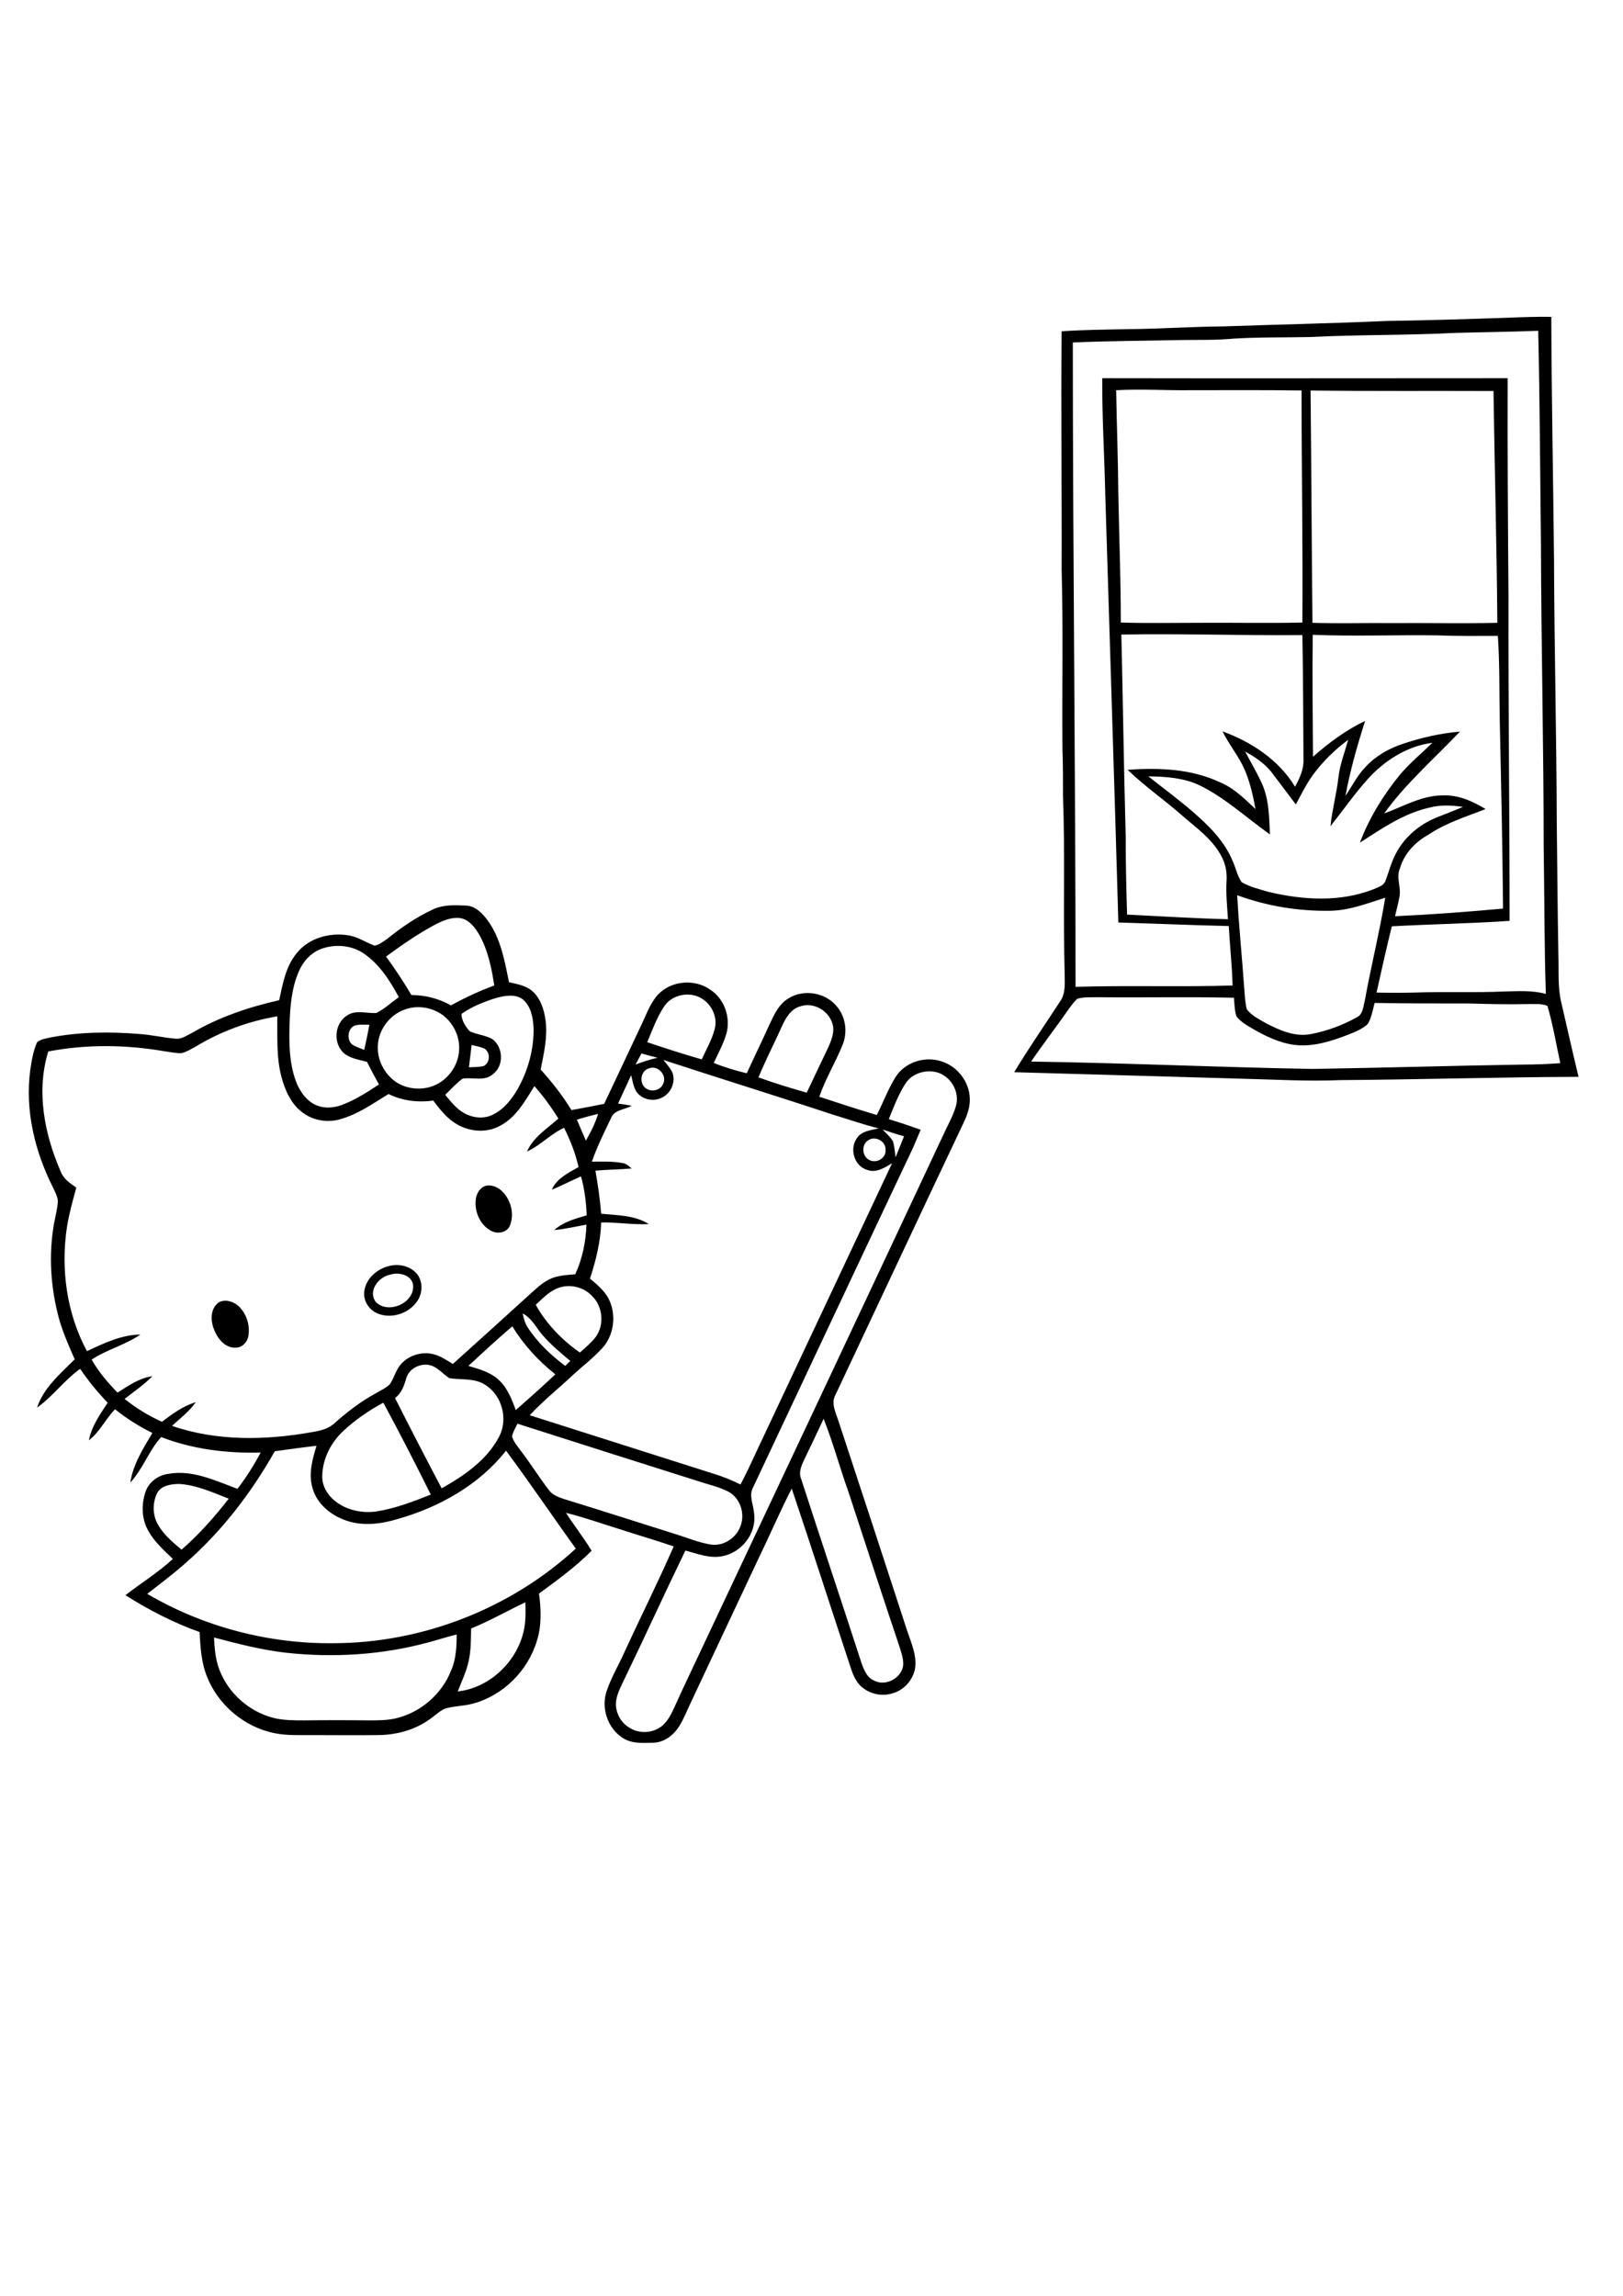 <?xml version="1.0" encoding="utf-8"?>
<!-- Generator: Adobe Illustrator 21.0.2, SVG Export Plug-In . SVG Version: 6.00 Build 0)  -->
<svg version="1.2" baseProfile="tiny" id="Layer_1" xmlns="http://www.w3.org/2000/svg" xmlns:xlink="http://www.w3.org/1999/xlink"
	 x="0px" y="0px" viewBox="0 0 595.3 841.9" overflow="scroll" xml:space="preserve">
<path d="M80.1,477.7c2.3-1.4,5.3-0.5,7.2,1.1c2.8,2.5,4.3,6.5,3.9,10.3c-0.1,2.4-1.8,4.9-4.4,5.1c-4.1,0.4-7-3.2-8.3-6.7
	C77.2,484.4,77.1,480,80.1,477.7 M142.9,467.5c-4.1,0.9-8,5.9-5.1,9.9c4.5,4.8,14.5,0.4,13.7-6.3
	C150.8,467.4,146.1,466.4,142.9,467.5 M143,464.2c3.5-0.8,7.4,0.1,9.8,2.8c2.2,2.6,2.3,6.5,0.7,9.4c-2.8,5-9.4,7.4-14.7,5.4
	c-3.3-1.2-5.6-4.6-5.2-8.1C134.1,468.9,138.4,465.2,143,464.2 M178.5,434.8c2.2-0.4,4.5,0.8,6,2.4c3,3.2,4.2,8.2,2.5,12.3
	c-1,2.5-4.4,3.1-6.6,2c-4.2-2-6.4-7-5.9-11.5C174.7,437.7,176.1,435.3,178.5,434.8 M157.1,602.3c-16.9,4.6-34.7,5.7-52.1,3.8
	c-9-1-17.8-3.3-26.5-5.6c0.2,4,0.5,8.1,2,11.9c3.3,8.6,10.9,15.3,19.8,17.6c3.7,0.9,7.5,0.9,11.3,0.9c7.9-0.1,15.8-0.1,23.7,0
	c3.2,0,6.5,0,9.7-0.7c9.2-2.1,17.1-8.9,20.5-17.7c1.8-4.1,2-8.7,2-13.1C163.9,600.3,160.5,601.4,157.1,602.3 M172.8,597.2
	c-0.1,4,0,8-0.9,11.9c-0.8,3.9-2.6,7.5-4,11.2c11.4-1.3,21.2-10.4,24-21.4c1-3.7,0.9-7.6,0.8-11.3
	C186.1,590.7,179.7,594.4,172.8,597.2 M57.6,547.6c-1.7,3.6-1.7,8.1,0.4,11.6c2.1,3.7,5.4,6.4,8.6,9.1c6.4-5.6,12.1-12,17.3-18.7
	c-5.9-2.3-11.8-5-18.1-5.4C62.9,544.2,59.1,544.7,57.6,547.6 M100.8,532.2c-8.6,15.2-19.3,29.2-32.5,40.8
	c-4.6,4.1-9.5,7.8-14.3,11.5c20.6,12.1,44.6,18.4,68.5,18.1c32.5-0.1,64.8-12.7,88.7-34.7c-8.6-11.9-16.8-24.1-25.6-35.9
	c-9.9,12.6-24.6,20.8-39.9,25.1c-6,1.8-12.5,2.6-18.5,0.6c-5.7-1.9-11-6.1-12.6-12.1c-1.5-5.2,0-10.5,1.5-15.4
	C110.9,530.8,105.8,531.5,100.8,532.2 M189.8,522.1c-0.7,1.5-1.6,2.9-2,4.6c0.5,2,2,3.6,3.2,5.3c3.6,4.7,6.7,9.7,10.3,14.4
	c1.3,1.9,3.7,2.7,5.8,3.4c13.7,4.2,27.3,8.6,41,12.9c4.2,1.3,8.2,3,12.5,3.7c4.9,0.8,9.8-2.6,11.2-7.3c1.4-4.4-0.4-9.7-4.5-12
	c-3.4-1.8-7.2-2.6-10.8-3.8C234.3,536.3,212,529.2,189.8,522.1 M302.1,520.3c-2.2,4.7-4.4,9.4-6.7,14.1c-1.2,2.5-2.7,5.3-1.5,8.1
	c7.3,22.5,14.8,44.9,22.1,67.4c0.9,2.5,2,5.3,4.6,6.4c4.3,2.3,10.3-1,10.7-5.8c0.1-2.4-0.8-4.7-1.5-7c-6.3-18.7-12.4-37.6-18.6-56.4
	C308,538.2,305.6,529.1,302.1,520.3 M126,524.7c-4.6,4.2-7.7,10.3-7.8,16.6c-0.1,3.5,1.8,6.8,4.5,9c4.2,3.5,10,4.7,15.3,4
	c6.9-1.1,13.5-3.6,20-6.2c-5.6-11.3-11.4-22.6-17.4-33.7C135.4,517.2,130.4,520.6,126,524.7 M149,505.5c-0.8,2.7-1.7,5.4-4.1,7.2
	c5.6,11.1,11.3,22.1,17.1,33.1c8.2-4.6,16.5-10.3,21-18.8c3.5-6.5,1.2-15.3-5.1-19.2c-3.9-2.5-8.7-1.7-13.1-2.4
	c-2-1.3-3.6-3.2-5.8-4.3C155.3,499.3,150.1,501.4,149,505.5 M171.8,500.9c4,1.2,8.2,2.3,11.3,5.3c3.1,2.9,4.6,7,6.1,10.9
	c4.9-4.3,9.7-8.6,14.5-13.1c-6.2-4.9-11.6-10.8-15.8-17.6C182.4,491.1,177.1,496,171.8,500.9 M191.7,481.7c0.4,1.7,0.8,3.5,1.8,5
	c3.6,5.6,8.5,10.2,13.8,14.2c0.6-0.6,1.3-1.2,1.9-1.8c-3.6-3-7.2-6-10.3-9.6C196.6,486.8,195,483.3,191.7,481.7 M204.3,472.5
	c-3.1,1.3-5.4,3.8-7.8,6c3.9,7,9.6,12.9,16.2,17.5c2-1.8,4.1-3.5,5.8-5.7c3.3-4.5,2.6-11.4-1.5-15.2
	C213.8,471.8,208.6,470.7,204.3,472.5 M318.4,418.2c-2.6,1.6-2.2,6.2,0.7,7.3c2.6,1.2,6-0.9,5.7-3.8
	C325,418.4,320.9,416.4,318.4,418.2 M323.7,414.2c1.3,1.4,2.8,2.6,3.8,4.3c0.6,1.9,0.7,3.9,1,5.9c1-2.6,2.1-5.2,3.1-7.7
	C329,416,326.3,415.1,323.7,414.2 M211.6,410.6c1.1,2.6,2.2,5.2,3.3,7.7c1.8-3.1,3.4-6.4,4.5-9.8
	C216.8,409.1,214.2,409.8,211.6,410.6 M332.1,397.4c-2.6,4-4.3,8.6-6.1,13c3.9,1.2,7.8,2.5,11.7,3.9c-1,2.3-1.9,4.6-2.9,6.8
	c-19.6,41.4-39,82.8-58.5,124.2c-1.8,3.1,0.1,6.5,0.3,9.8c1,7.2-4.6,14.3-11.7,15.6c-4.6,0.9-9.1-0.9-13.5-2.1
	c-7.9,16.3-15.4,32.8-23.3,49.1c-1.1,2.3-2.2,4.8-2.2,7.4c0.1,3.4,2,6.8,5,8.5c3.7,2.4,8.9,2,12.2-0.9c2-1.8,3.2-4.3,4.3-6.7
	c1.9-4.2,3.8-8.3,5.8-12.5c30.9-65.6,61.8-131.2,92.6-196.9c1.6-3.6,3.7-7.1,4.8-10.9c1.3-4.3-0.8-9.2-4.7-11.5
	C341.6,391.6,334.9,392.9,332.1,397.4 M238,391.8c-3.2,0.9-3.7,5.9-0.8,7.5c2.1,1.3,5.3,0.4,6.1-2
	C244.7,394.2,241.2,390.5,238,391.8 M243.3,388.7c1.2,1.5,2.6,3,3.4,4.8c1.2,3.6-0.8,7.8-4.3,9.2c-3.1,1.4-7.1,0.4-9-2.4
	c-1.1-1.8-1.4-4-1.9-6c-1.6,3.5-3.2,6.9-4.8,10.4c1.7,0.2,3.3,0.5,5,0.8c-2.5,1.5-6.5,1.4-7.6,4.6c-2.5,5.2-5.1,10.4-7,15.9
	c3.7,0,7.4-0.2,11.1,0.5c1.4,0.1,2.4,1.1,3.5,2c-4.4,0.4-8.8,0.4-13.3,0.8c0.9,5.3,1.7,10.5,2.1,15.8c5.9,0.6,12.3,0.5,17.5,3.8
	c-5.8,0.3-11.6-0.7-17.5-0.6c-0.2,7-1.9,13.9-4.1,20.6c2.5,2.1,5.2,4.3,6.8,7.3c3,5.8,2.1,13.5-2.4,18.3c-3.2,3.5-7,6.4-10.5,9.6
	c-5.3,5-11,9.5-16,14.9c22.5,7.2,45.1,14.3,67.6,21.5c3.3,1,6.5,2.3,9.7,3.9c3.1-5.8,5.7-11.9,8.6-17.9c15.7-33.3,31.3-66.6,47-99.9
	c-2.7,1.6-5.9,3.7-9.2,2.4c-4.7-1.4-6.5-7.7-3.7-11.6c1.7-2.7,5.2-2.9,8-3.6c-5.7-1.4-11.3-3.4-17-5.1
	C284.8,401.9,264,395.5,243.3,388.7 M235.3,386.3c-0.7,1.4-1.5,2.7-2.2,4.1c2.6-1,5.4-1.9,8.1-2.5
	C239.2,387.4,237.2,386.9,235.3,386.3 M173,383.2c-0.3,2.7-0.7,5.5-1,8.2c1.8-0.1,3.7,0,5.5-0.5c2.3-1.3,2.4-4.8,0.3-6.3
	C176.3,383.9,174.6,383.6,173,383.2 M130.1,376.1c-2.6,1.1-3,5.1-1,6.9c1.4,0.9,3,1.4,4.5,2c0.7-3.1,1.3-6.1,1.9-9.2
	C133.7,375.8,131.8,375.6,130.1,376.1 M71.8,383.8c-1.7,0.9-3.3,1.9-5.1,2.4c-2.2,0.1-4.3-0.4-6.5-0.7c-14-2.4-28.5-2.6-42.5,0.1
	c-4.5,14.6-1.4,30.4,4.6,44.1c1,2.7,3.5,4.3,5.7,5.8c-1.3,4.7-2.6,9.4-3.4,14.2c-2.4,15.5-0.2,31.9,7.3,45.8
	c6.2-2.9,12.6-6,19.6-6.1c-5.5,3.8-12.3,5.5-17.9,9.2c2.6,4.5,5.9,8.4,9.5,12.1c4-2.5,8-5.4,12.8-6c-3.1,3.1-6.7,5.6-10.2,8.3
	c4.2,3.4,8.8,6.2,13.7,8.4c3.8-2.9,7.8-5.8,12.4-7.2c-2.3,3.4-5.7,5.9-8.7,8.7c16.5,5.7,34.4,5.3,51.3,2.3c3-0.5,6.2-1.2,8.4-3.4
	c4.6-4,9.4-7.8,14.8-10.7c1.9-1.2,4-2,5.5-3.6c1.6-2.5,2.2-5.5,4.3-7.6c2.9-3,7.5-4.3,11.5-3.3c2.6,0.6,4.9,2.2,7.2,3.6
	c9.1-8.2,18.2-16.4,27.3-24.7c2.6-2.3,5.1-4.9,8.2-6.4c2.9-1.4,6.2-1.5,9.4-1.8c2.6-5.7,3.9-11.9,4.1-18.2c-3.9,0.7-7.8,1.6-11.8,2
	c3.3-3,7.7-4.2,11.9-5.4c-0.2-4.8-0.8-9.7-2.1-14.3c-3.6,1.6-7.1,3.4-10.7,4.9c1.8-4.2,6.1-6.2,9.8-8.3c-1.1-5-3-9.8-5.3-14.4
	c-4.9,2.2-8.6,6.4-13.6,8.7c2.3-5.3,7.4-8.4,11.5-12.1c-2.6-4.2-5.5-8.2-8.8-11.9c-3.4,5.4-6.6,11.4-12.5,14.5
	c-5.3,3-12.1,2.2-17-1.2c-3.1-2.1-5.4-5.1-7.6-8c-5.6,0.8-11.3,0.1-16.4-2.4c-5.7,3.5-11.3,7.5-17.9,9.3c-4.6,1.3-9.8,0.4-13.6-2.5
	c-4.3-3.1-6.5-8.3-7.8-13.2c-1.9-7.2-1.4-14.7-1.5-22.1C91.2,374.5,81,378.2,71.8,383.8 M148.5,370.2c-5.5,1.9-9.6,7.3-9.9,13.1
	c-0.4,5.8,2.9,11.6,8,14.3c3.4,1.7,7.5,2.1,11.2,1c5.9-1.7,10.3-7.4,10.6-13.5c0.3-4.9-2-9.7-5.8-12.7
	C158.6,369.4,153.2,368.5,148.5,370.2 M293.7,369c-3.6,0.9-5.6,4.4-7,7.6c-2.8,6.2-5.9,12.2-8.5,18.5c5.8,2.1,11.7,3.9,17.7,5.6
	c2.6-5.4,5.1-10.8,7.7-16.2c1.3-2.8,2.7-6.1,1.7-9.2C303.8,370.5,298.4,367.5,293.7,369 M243.6,369.1c-2.7,4-4.3,8.6-6.2,13.1
	c6.6,2.2,13.3,4.4,20,6.3c1.6-3.6,3.7-7.1,4.7-11c1.4-4.8-1.5-10.1-6-12C251.8,363.7,246.2,365.1,243.6,369.1 M181.9,366
	c-4.4,1.4-8.8,3.1-12.6,5.8c-0.1,2.4,1.5,4.7,3,6.4c2.6,1.2,5.6,1.4,8.2,2.8c4.2,3,4.4,10,0.2,13c-3.1,2.7-7.4,0.9-11.1,1.6
	c-2.3,1.7-4.2,3.9-6.3,5.9c2,2.4,3.9,4.9,6.6,6.5c3.3,2,7.6,2.5,11,0.7c3.9-1.9,6.7-5.5,8.9-9.2c3.9-6.9,6.1-14.8,5.9-22.7
	c-0.2-3.6-0.9-7.6-3.8-10.2C189.2,364.4,185.2,365.1,181.9,366 M117.5,348.1c-3.7,1.5-6.5,4.7-8,8.4c-2.6,6.1-3.1,12.8-3.3,19.4
	c-0.2,6.9-0.1,13.9,2.3,20.5c1.2,3.3,3.3,6.5,6.3,8.3c3.2,1.9,7.2,1.8,10.6,0.5c4.9-1.8,9.3-4.7,13.6-7.5c-1.5-2.7-3-5.5-4.4-8.3
	c-2.9-0.8-6.2-1.2-8.6-3.3c-3.9-3.7-3.3-10.8,1.3-13.7c3.2-2.2,7.1-0.7,10.7-0.9c3.1-1.5,5.5-3.9,8.3-5.8
	c-3.4-6.3-7.4-12.6-13.6-16.5C128.2,346.5,122.4,346.2,117.5,348.1 M159,339.4c-6.1,3.3-11.8,7.3-17.4,11.4
	c3.3,4.5,6.4,9.2,9.3,14.1c5.1,0,10.1,1.3,14.5,3.8c5.1-2.8,10.4-5.3,15.9-7.3c-1-6.4-2.3-12.9-5.5-18.6c-1.6-2.7-3.7-5.5-6.9-6.1
	C165.4,336.2,162,337.8,159,339.4 M158.6,333.6c3.8-1.9,8.2-1.7,12.3-1.5c3.5,0.1,6.1,2.9,8.1,5.6c4.7,6.6,6.1,14.7,7.7,22.5
	c3,0.7,6.2,1.2,8.6,3.3c3,2.7,4.3,6.8,4.8,10.7c0.8,6.1-0.6,12.1-1.8,18c4.2,4.7,8.1,9.6,11.3,14.9c4-0.7,8-1.5,12-2.3
	c4.4-9.3,8.8-18.6,13.2-28c2-4,3.4-8.5,6.4-11.9c4.8-5.3,13.6-6.1,19.4-1.9c5.2,3.4,7.5,10.3,5.8,16.2c-1.1,3.7-3,7.1-4.6,10.6
	c3.9,1.6,8,2.8,12.1,3.8c2.7-5.9,5.6-11.8,8.3-17.8c1.7-3.6,3.4-7.5,6.9-9.6c5.7-3.7,14-2.2,18.1,3.2c3.1,3.9,3.7,9.4,1.8,13.9
	c-2.6,6.4-6.2,12.3-8.5,18.9c7,2.3,14,4.6,21.1,6.7c2.4-4.7,4.2-9.7,7-14.1c3.6-5.5,11.1-7.7,17.2-5.4c5.5,1.9,9.6,7.3,9.9,13.1
	c0.2,3.1-0.8,6.1-2.1,8.9c-15.8,33.3-31.4,66.7-47.1,100c-1.9,3.3,0.2,6.9,1.2,10.2c8.3,25.2,16.6,50.5,24.8,75.7
	c1.3,4.1,3.2,8.1,3.3,12.5c0.1,5.1-3.6,9.9-8.5,11.2c-4.1,1.3-8.9,0.1-11.9-3c-1.6-1.7-2.5-3.8-3.2-5.9
	c-7.3-22.1-14.4-44.2-21.8-66.2c-4.2,8.1-7.7,16.4-11.7,24.6c-8.4,17.8-16.7,35.6-25.1,53.4c-1.5,3.1-2.7,6.3-4.5,9.2
	c-2.1,3.3-5.5,5.9-9.5,6c-3.7,0.1-7.8,0.4-11.1-1.7c-5.6-3.5-8.1-11-6-17.2c1.6-4.8,4.2-9.2,6.3-13.8c6-13.1,12.5-26,18.3-39.3
	c-6.8-2.3-13.6-4.3-20.4-6.5c-6.4-2-12.6-4.2-19.1-5.8c3,4.7,6.5,9.1,9.4,13.9c-5.9,5.9-12.6,10.8-19.3,15.7
	c0.8,5.8,1,11.8-0.8,17.4c-3.3,11-12.5,20.1-23.6,23c-3.3,0.9-6.8,0.8-10.1,1.8c-2.2,1-3.9,2.8-5.9,4.1c-5.5,3.9-12.3,5.6-19,5.6
	c-7.9,0.1-15.9,0-23.8,0c-4.6,0-9.3,0.2-13.8-0.7c-11-2.2-20.7-10.3-24.8-20.8c-2.1-5.2-2.4-10.8-2.7-16.3
	c-9.6-3.4-18.6-8.1-27.2-13.5c5.8-4.5,12-8.3,17.4-13.3c-3.3-3.2-6.8-6.3-9-10.3c-2.5-4.3-2.6-9.8-1-14.4c1.2-3.5,4.6-6,8.3-6.5
	c8.9-1.6,17.3,2.5,25.4,5.5c3.2-4.2,6-8.6,8.5-13.3c-12.4,0.3-24.9-1.2-36.5-5.7c-4.5,5-6.7,11.7-11.3,16.7c1-6.7,4.7-12.5,8.1-18.2
	c-4.9-2.4-9.5-5.3-13.7-8.7c-3.5,3.6-5.6,8.3-9.6,11.4c1-5.2,4.1-9.5,6.9-13.8c-3.7-3.8-7.1-8-10.1-12.4c-5.8,4.1-10,10.1-15.8,14.2
	c2.4-7.3,8.5-12.4,13.8-17.7c-2.4-5.5-4.9-11.1-6.3-17c-2.8-11.5-3.3-23.6-0.8-35.2c0.4-2,0.9-4,0.9-6.1c-0.2-1.6-1-3.1-1.7-4.6
	c-6.7-13.2-10.4-28.4-8.4-43.2c0.5-3.5,1.1-7,2.5-10.2c1.3-1.1,3.1-1.3,4.7-1.7c10.8-2.1,22-2.2,32.9-1.3c4.4,0.3,8.6,1.3,13,1.7
	c2.3,0.3,4.2-1.1,6.2-2.1c9.9-5.8,20.9-9.5,32-12c1.3-6,2.4-12.4,6.4-17.2c4.4-5.6,12.1-7.7,18.9-6.6c3.5,0.5,6.4,2.6,9.7,3.8
	c1.7-0.3,3.1-1.5,4.5-2.4C147.1,340.2,152.6,336.4,158.6,333.6 M395.1,366.3c-1.2,1.1-2,2.3-3,3.6c-4.5,6.5-9.4,12.8-13.9,19.4
	c34.4,0.5,68.7,2.1,103.1,2.7c25.9-0.4,51.8-1.2,77.6-1.6c4.5,0,9-0.2,13.4-0.5c-1.5-7-2.7-14.1-4.7-21c-2.2-1-4.6-0.6-6.9-0.7
	c-7.3,0.2-14.6,0-21.9-0.2c-11.5,0-23.1,0-34.6-0.2c-0.7,2.6-1.1,5.3-2.5,7.7c-2,1.9-4.6,2.9-7.1,3.9c-6.2,2.4-12.9,4.6-19.7,3.8
	c-5.5-0.7-10.5-3.1-15.2-5.8c-2.2-1.3-4.6-2.6-6.2-4.7c-0.7-2.2-0.7-4.5-0.9-6.8c-16.6-0.4-33.3,0-49.9-0.2
	C400.3,365.8,397.6,365.5,395.1,366.3 M453.8,328.3c0.6,11.5,1.8,23,2.6,34.5c0.2,2.4,0.3,4.9,0.9,7.3c1.7,2.3,4.4,3.6,6.8,5
	c5.1,2.7,10.9,5.3,16.8,4.1c5.8-1.1,11.5-3.2,16.7-6.1c2.4-1.1,2.4-4,3-6.2c2.3-12.6,5.4-25.1,7.5-37.7c-6.6,2.1-13.2,4.7-20.2,4.8
	C476.3,334.2,464.7,332.3,453.8,328.3 M481.7,284c-2.5,3.4-4.4,7.3-6.4,11c-3-3.9-5.9-7.9-8.9-11.8c-2.6-3.3-6.1-5.6-9.7-7.6
	c2,3.8,4.2,7.5,6,11.4c2.8,5.9,2.8,12.6,3.1,19c-8.6-6.1-16.5-13.5-26-18.1c-5.8-2.7-12.3-3.1-18.6-3.2c5.4,4.3,11,8.4,16.2,12.9
	c5.9,5.1,11.7,10.8,14.7,18.1c1.2,2.6,1.7,5.4,3.3,7.8c3.1,1.8,6.6,2.6,10,3.6c12.6,3,26.2,3.8,38.4-1c1.5-0.7,3.6-1.2,4.3-2.9
	c1.3-3.3,2.1-6.8,3.8-10c3.1-6.1,8.6-10.8,15-13.4c3.2-1.3,6.5-2.5,9.7-3.9c-4.1-0.6-8.4-0.8-12.4,0.3c-9.4,2.1-17.4,7.7-25.4,12.8
	c3.4-9,8.5-17.3,14.6-24.8c3.6-4.3,8-7.9,12-11.8c-9.4,1.2-17.7,6.6-23.9,13.5c-4.8,5.4-9,11.4-13.5,17.1c0.6-6,2.2-11.7,2.9-17.7
	c0.5-4.8,2.3-9.3,3.6-14C489.4,275.1,485.2,279.3,481.7,284 M481.5,232.8c-0.2,14.9,0,29.8,0.1,44.7c5.8-5.1,12.1-9.8,19.1-13.1
	c-2.9,9.1-5.5,18.2-7.2,27.5c2.4-3.6,4.4-7.6,7.4-10.7c3.7-4,8.5-6.7,13.6-8.4c6.8-2.3,13.9-3.9,21-4.5c-9.4,9.9-19.8,18.9-27.8,30
	c7-2.5,13.7-6.6,21.4-6.6c5.7-0.3,11,2.1,15.8,5c-7.1,2.8-14.4,5-20.8,9.3c-4.9,2.7-9,6.9-10.6,12.4c-1.5,3.4,0.5,7-0.2,10.5
	c-0.4,2.4-1.1,4.7-1.6,7.1c13.2-0.6,26.5-1.6,39.6-2.8c-0.2-22.9-0.7-45.8-1.2-68.7c-0.2-10.4,0-20.9-0.7-31.3
	c-7.5,0-14.9,0.1-22.4-0.2C511.8,232.8,496.6,233.4,481.5,232.8 M411.3,232.7c0.6,24.6,0.9,49.3,1.6,73.9c0,9.6,0.2,19.2,0.5,28.8
	c12.3,0.6,24.7,1.4,37,1.7c-0.3-4.8-0.8-9.5-0.5-14.3c0.2-3.4-0.6-6.8-2.4-9.7c-3.4-5.9-9.1-9.8-14.1-14.2
	c-6.5-5.7-13.6-10.6-19.8-16.6c11.4-0.8,23.2-0.4,33.7,4.5c5.2,2.1,9.2,6.1,13.2,9.9c-0.9-4.9-2-9.9-4-14.5c-2.2-5-5.7-9.1-8.1-14
	c10.6,3.9,20.6,10.4,26.6,20.3c1.7-3.1,3.3-6.5,3.1-10.1c-0.1-15.2-0.1-30.3-0.4-45.5C455.5,233.1,433.4,232.3,411.3,232.7
	 M480.7,143.2c0.3,28.4,0.4,56.8,0.7,85.2c9.7,0.3,19.5,0,29.2,0.1c12.9-0.1,25.7,0.2,38.6-0.1c-0.2-28.3-1-56.6-1.4-85
	C525.5,143.3,503.1,143.5,480.7,143.2 M409.4,143.1c0.2,12.8,0.7,25.6,0.8,38.4c0.3,15.6,0.9,31.2,0.9,46.8
	c9.4,0.3,18.8,0.1,28.3,0.1c12.8-0.1,25.6,0.2,38.3-0.1c0.2-28.4-0.3-56.7-0.3-85.1c-13.6-0.2-27.2-0.1-40.8-0.1
	C427.6,143.2,418.5,142.6,409.4,143.1 M533.4,122.1c-17.6,0.9-35.3,0.6-53,1.5c-9.4,0.2-18.8,0-28.2,0.6c-6.4,0.6-12.9,0.4-19.3,0.5
	c-13.1,0.3-26.3,0.3-39.4,0.9c0,78.8,1,157.5,1,236.3c19.2-0.6,38.4,0.1,57.6-0.5c-0.2-7.3-1-14.5-1.4-21.8
	c-13.5-0.3-27-0.9-40.5-1.3c-1.5-52.3-3.2-104.6-4.8-156.9c-0.3-14.2-1.2-28.5-1.1-42.7c49.6,0.1,99.2,0,148.7,0
	c-0.1,26.7,0.1,53.4,0.3,80.1c-0.1,39.6,0.4,79.2,0.4,118.9c-14.4,1-28.8,1.2-43.2,2c-2,8.1-3.8,16.2-5.6,24.3
	c4.6,0.1,9.2,0.1,13.8,0c11-0.4,22,0.1,33-0.4c5.1-0.1,10.3-0.5,15.3,0.9c-0.6-18.1-0.5-36.2-0.8-54.3c0-36.8-0.9-73.7-1-110.5
	c-0.3-26.1-0.4-52.2-1-78.4C554.1,121.7,543.7,121.8,533.4,122.1 M508.7,117.7c14.9-0.2,29.9-0.7,44.8-1.2
	c5.2-0.2,10.3-0.4,15.5-0.3c0.1,29.6,0.7,59.3,1,88.9c0.1,32,0.9,63.9,1,95.9c0.2,16.4,0.3,32.9,0.6,49.3c0.2,5.8-0.3,11.8,1.1,17.5
	c2.1,9,4.1,18.1,6.3,27.1c-29.2,0.1-58.3,1-87.4,1.2c-11.9,0.5-23.7-0.2-35.5-0.5c-28-0.8-56.1-1.6-84.1-2.4
	c5.3-8.8,11.2-17.3,16.8-25.9c2.2-3.1,1.7-6.9,1.7-10.4c-0.6-21.6,0.2-43.2-0.6-64.8c0-5.8,0-11.6-0.2-17.4
	c-0.2-21.9,0.3-43.8-0.3-65.7c0.1-29.2-0.3-58.4,0-87.5c8.2-0.6,16.4-0.6,24.6-0.8c11.6-0.1,23.1-0.9,34.7-1
	C468.6,119,488.7,118.6,508.7,117.7"/>
</svg>
